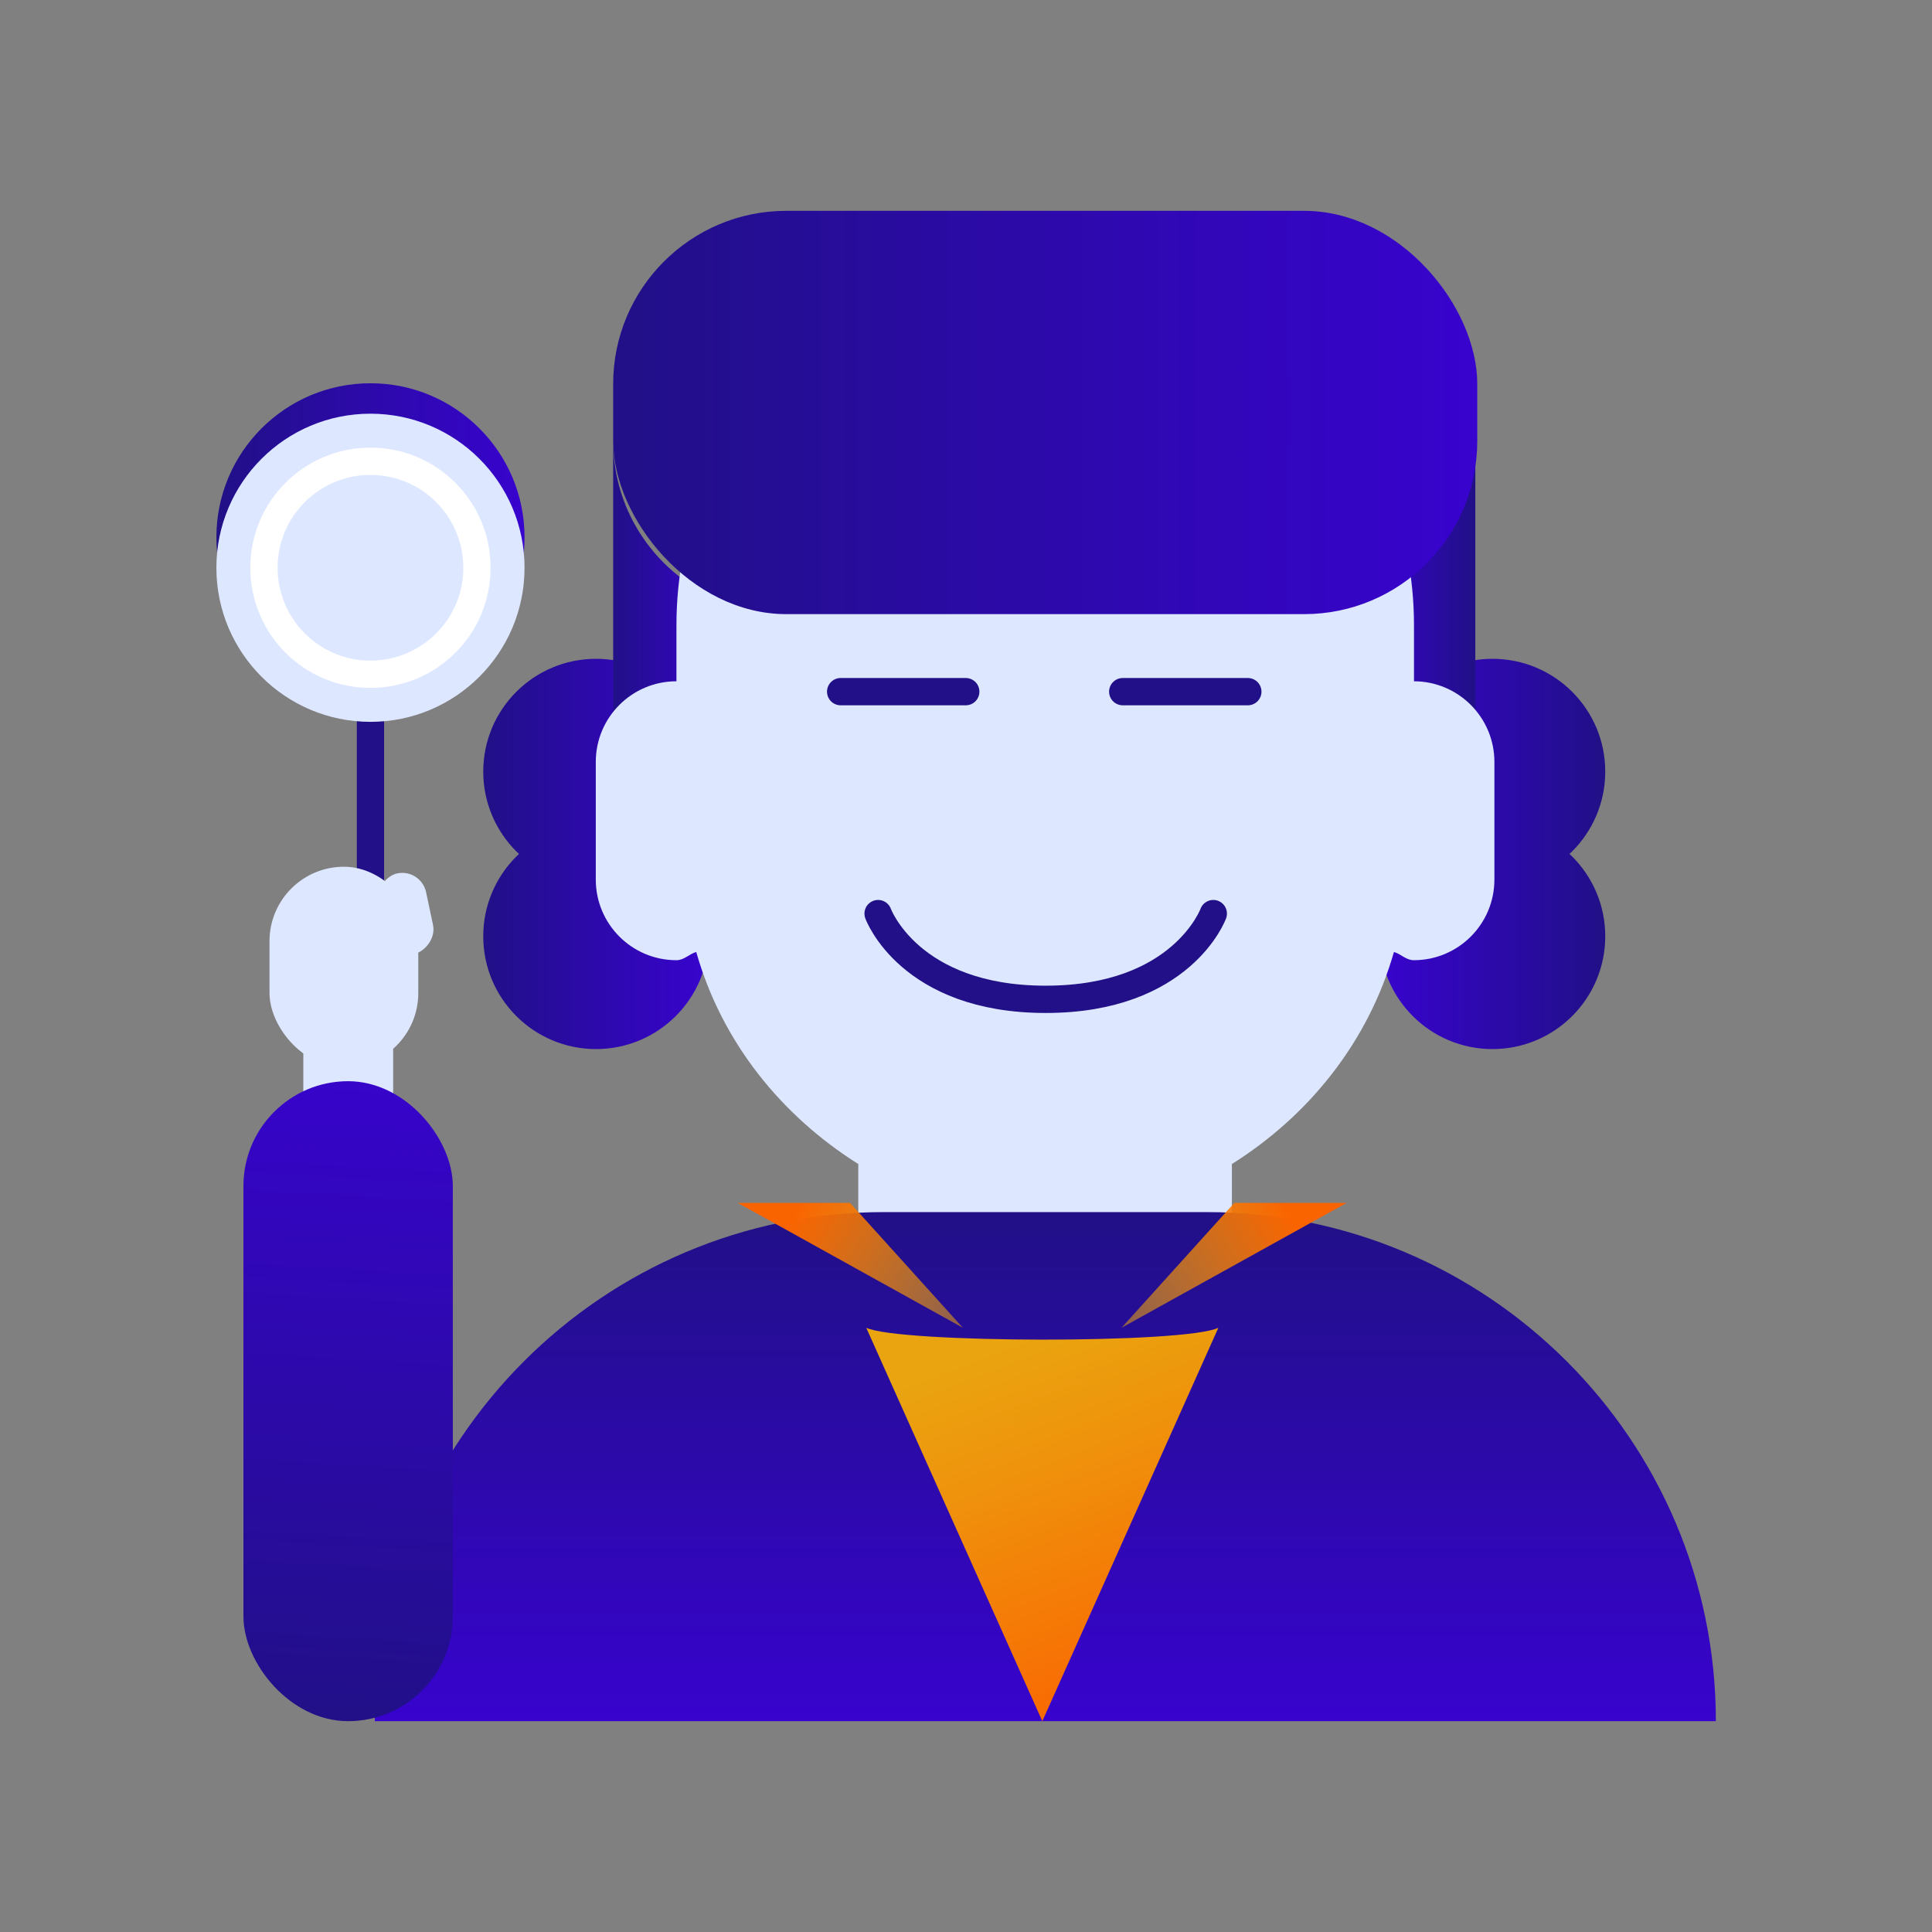 <?xml version="1.0" encoding="UTF-8"?><svg id="Layer_1" xmlns="http://www.w3.org/2000/svg" xmlns:xlink="http://www.w3.org/1999/xlink" viewBox="0 0 80 80"><rect x="0" y="0" width="80" height="80" fill="#808080" stroke="none"/><defs><style>.cls-1{fill:url(#linear-gradient-2);}.cls-2{fill:url(#linear-gradient-6);}.cls-3{fill:url(#linear-gradient-11);}.cls-4{fill:url(#linear-gradient-10);}.cls-5{fill:url(#linear-gradient-5);}.cls-6{fill:#dde7ff;}.cls-7{fill:url(#linear-gradient-7);}.cls-8{stroke:#211087;stroke-linecap:round;}.cls-8,.cls-9{fill:none;stroke-miterlimit:10;stroke-width:1.13px;}.cls-10{fill:url(#linear-gradient-9);}.cls-11{fill:url(#linear-gradient-3);}.cls-9{stroke:#fff;}.cls-12{fill:url(#linear-gradient);}.cls-13{fill:url(#linear-gradient-4);}.cls-14{fill:url(#linear-gradient-8);}.cls-15{fill:url(#linear-gradient-12);}.cls-16{fill:url(#linear-gradient-13);}</style><linearGradient id="linear-gradient" x1="20.01" y1="38.77" x2="29.35" y2="38.77" gradientTransform="matrix(1, 0, 0, 1, 0, 0)" gradientUnits="userSpaceOnUse"><stop offset="0" stop-color="#211087"/><stop offset="1" stop-color="#3803ce"/></linearGradient><linearGradient id="linear-gradient-2" y1="31.95" y2="31.95" xlink:href="#linear-gradient"/><linearGradient id="linear-gradient-3" x1="25.39" y1="27.5" x2="29.87" y2="27.5" xlink:href="#linear-gradient"/><linearGradient id="linear-gradient-4" x1="-179.97" y1="38.77" x2="-170.63" y2="38.77" gradientTransform="translate(-113.5) rotate(-180) scale(1 -1)" xlink:href="#linear-gradient"/><linearGradient id="linear-gradient-5" x1="-179.97" y1="31.95" x2="-170.63" y2="31.95" gradientTransform="translate(-113.5) rotate(-180) scale(1 -1)" xlink:href="#linear-gradient"/><linearGradient id="linear-gradient-6" x1="-174.58" y1="27.5" x2="-170.1" y2="27.5" gradientTransform="translate(-113.5) rotate(-180) scale(1 -1)" xlink:href="#linear-gradient"/><linearGradient id="linear-gradient-7" x1="43.28" y1="50.19" x2="43.28" y2="71.45" xlink:href="#linear-gradient"/><linearGradient id="linear-gradient-8" x1="25.39" y1="17.08" x2="61.17" y2="17.08" xlink:href="#linear-gradient"/><linearGradient id="linear-gradient-9" x1="39.77" y1="54.22" x2="33.11" y2="49.96" gradientTransform="matrix(1, 0, 0, 1, 0, 0)" gradientUnits="userSpaceOnUse"><stop offset="0" stop-color="#ffb500" stop-opacity=".5"/><stop offset="1" stop-color="#fa6400"/></linearGradient><linearGradient id="linear-gradient-10" x1="-162.2" y1="54.22" x2="-168.86" y2="49.96" gradientTransform="translate(-115.66) rotate(-180) scale(1 -1)" xlink:href="#linear-gradient-9"/><linearGradient id="linear-gradient-11" x1="43.23" y1="55.18" x2="49.08" y2="70.42" gradientTransform="matrix(1, 0, 0, 1, 0, 0)" gradientUnits="userSpaceOnUse"><stop offset="0" stop-color="#ffb500" stop-opacity=".9"/><stop offset="1" stop-color="#fa6400"/></linearGradient><linearGradient id="linear-gradient-12" x1="13.61" y1="71.57" x2="15.29" y2="43.38" xlink:href="#linear-gradient"/><linearGradient id="linear-gradient-13" x1="8.96" y1="22.25" x2="21.72" y2="22.25" xlink:href="#linear-gradient"/></defs><rect class="cls-6" x="12.56" y="40.76" width="3.72" height="9.43" rx="1.86" ry="1.86"/><g><circle class="cls-12" cx="24.68" cy="38.77" r="4.67"/><circle class="cls-1" cx="24.68" cy="31.95" r="4.67"/><path class="cls-11" d="M25.39,18.27v16.22c0,1.24,1,2.24,2.24,2.24s2.24-1,2.24-2.24v-9.6c-2.62-1.07-4.48-3.62-4.48-6.63Z"/></g><g><circle class="cls-13" cx="61.8" cy="38.77" r="4.67"/><circle class="cls-5" cx="61.8" cy="31.95" r="4.67"/><path class="cls-2" d="M61.09,18.27v16.22c0,1.24-1,2.24-2.24,2.24-1.24,0-2.24-1-2.24-2.24v-9.6c2.62-1.07,4.48-3.62,4.48-6.63Z"/></g><path class="cls-6" d="M58.55,28.21v-2.32c0-8.43-6.84-15.27-15.27-15.27s-15.27,6.83-15.27,15.27v2.32c-1.84,0-3.34,1.49-3.34,3.34v4.87c0,1.84,1.49,3.34,3.34,3.34,.32,0,.53-.26,.82-.34,1.06,3.74,3.53,6.78,6.71,8.78v4.25h15.47v-4.25c3.18-2,5.64-5.04,6.71-8.78,.29,.08,.5,.34,.82,.34,1.84,0,3.34-1.49,3.34-3.34v-4.87c0-1.84-1.49-3.34-3.34-3.34Z"/><path class="cls-7" d="M36.6,50.19h13.37c11.63,0,21.08,9.44,21.08,21.08H15.52c0-11.63,9.44-21.08,21.08-21.08Z"/><rect class="cls-14" x="25.39" y="8.73" width="35.78" height="16.7" rx="7.17" ry="7.17"/><line class="cls-8" x1="34.81" y1="28.64" x2="39.99" y2="28.64"/><line class="cls-8" x1="46.49" y1="28.64" x2="51.67" y2="28.64"/><path class="cls-8" d="M36.36,37.83s1.29,3.55,6.94,3.55,6.94-3.55,6.94-3.55"/><polygon class="cls-10" points="35.2 49.81 30.55 49.81 39.87 54.98 35.2 49.81"/><polygon class="cls-4" points="51.11 49.81 55.76 49.81 46.44 54.98 51.11 49.81"/><path class="cls-3" d="M35.87,54.98c1.32,.64,13.19,.67,14.58,0-2.43,5.43-4.86,10.86-7.29,16.29"/><rect class="cls-15" x="10.08" y="44.77" width="8.67" height="26.5" rx="4.34" ry="4.34"/><line class="cls-8" x1="15.34" y1="42.42" x2="15.34" y2="25.43"/><rect class="cls-6" x="11.16" y="35.89" width="6.16" height="8.31" rx="3.08" ry="3.08"/><circle class="cls-16" cx="15.34" cy="22.25" r="6.38"/><circle class="cls-6" cx="15.34" cy="23.51" r="6.38"/><rect class="cls-6" x="15.1" y="36.82" width="3.41" height="2.02" rx="1.01" ry="1.01" transform="translate(50.33 13.56) rotate(78.05)"/><circle class="cls-9" cx="15.34" cy="23.51" r="4.41"/></svg>